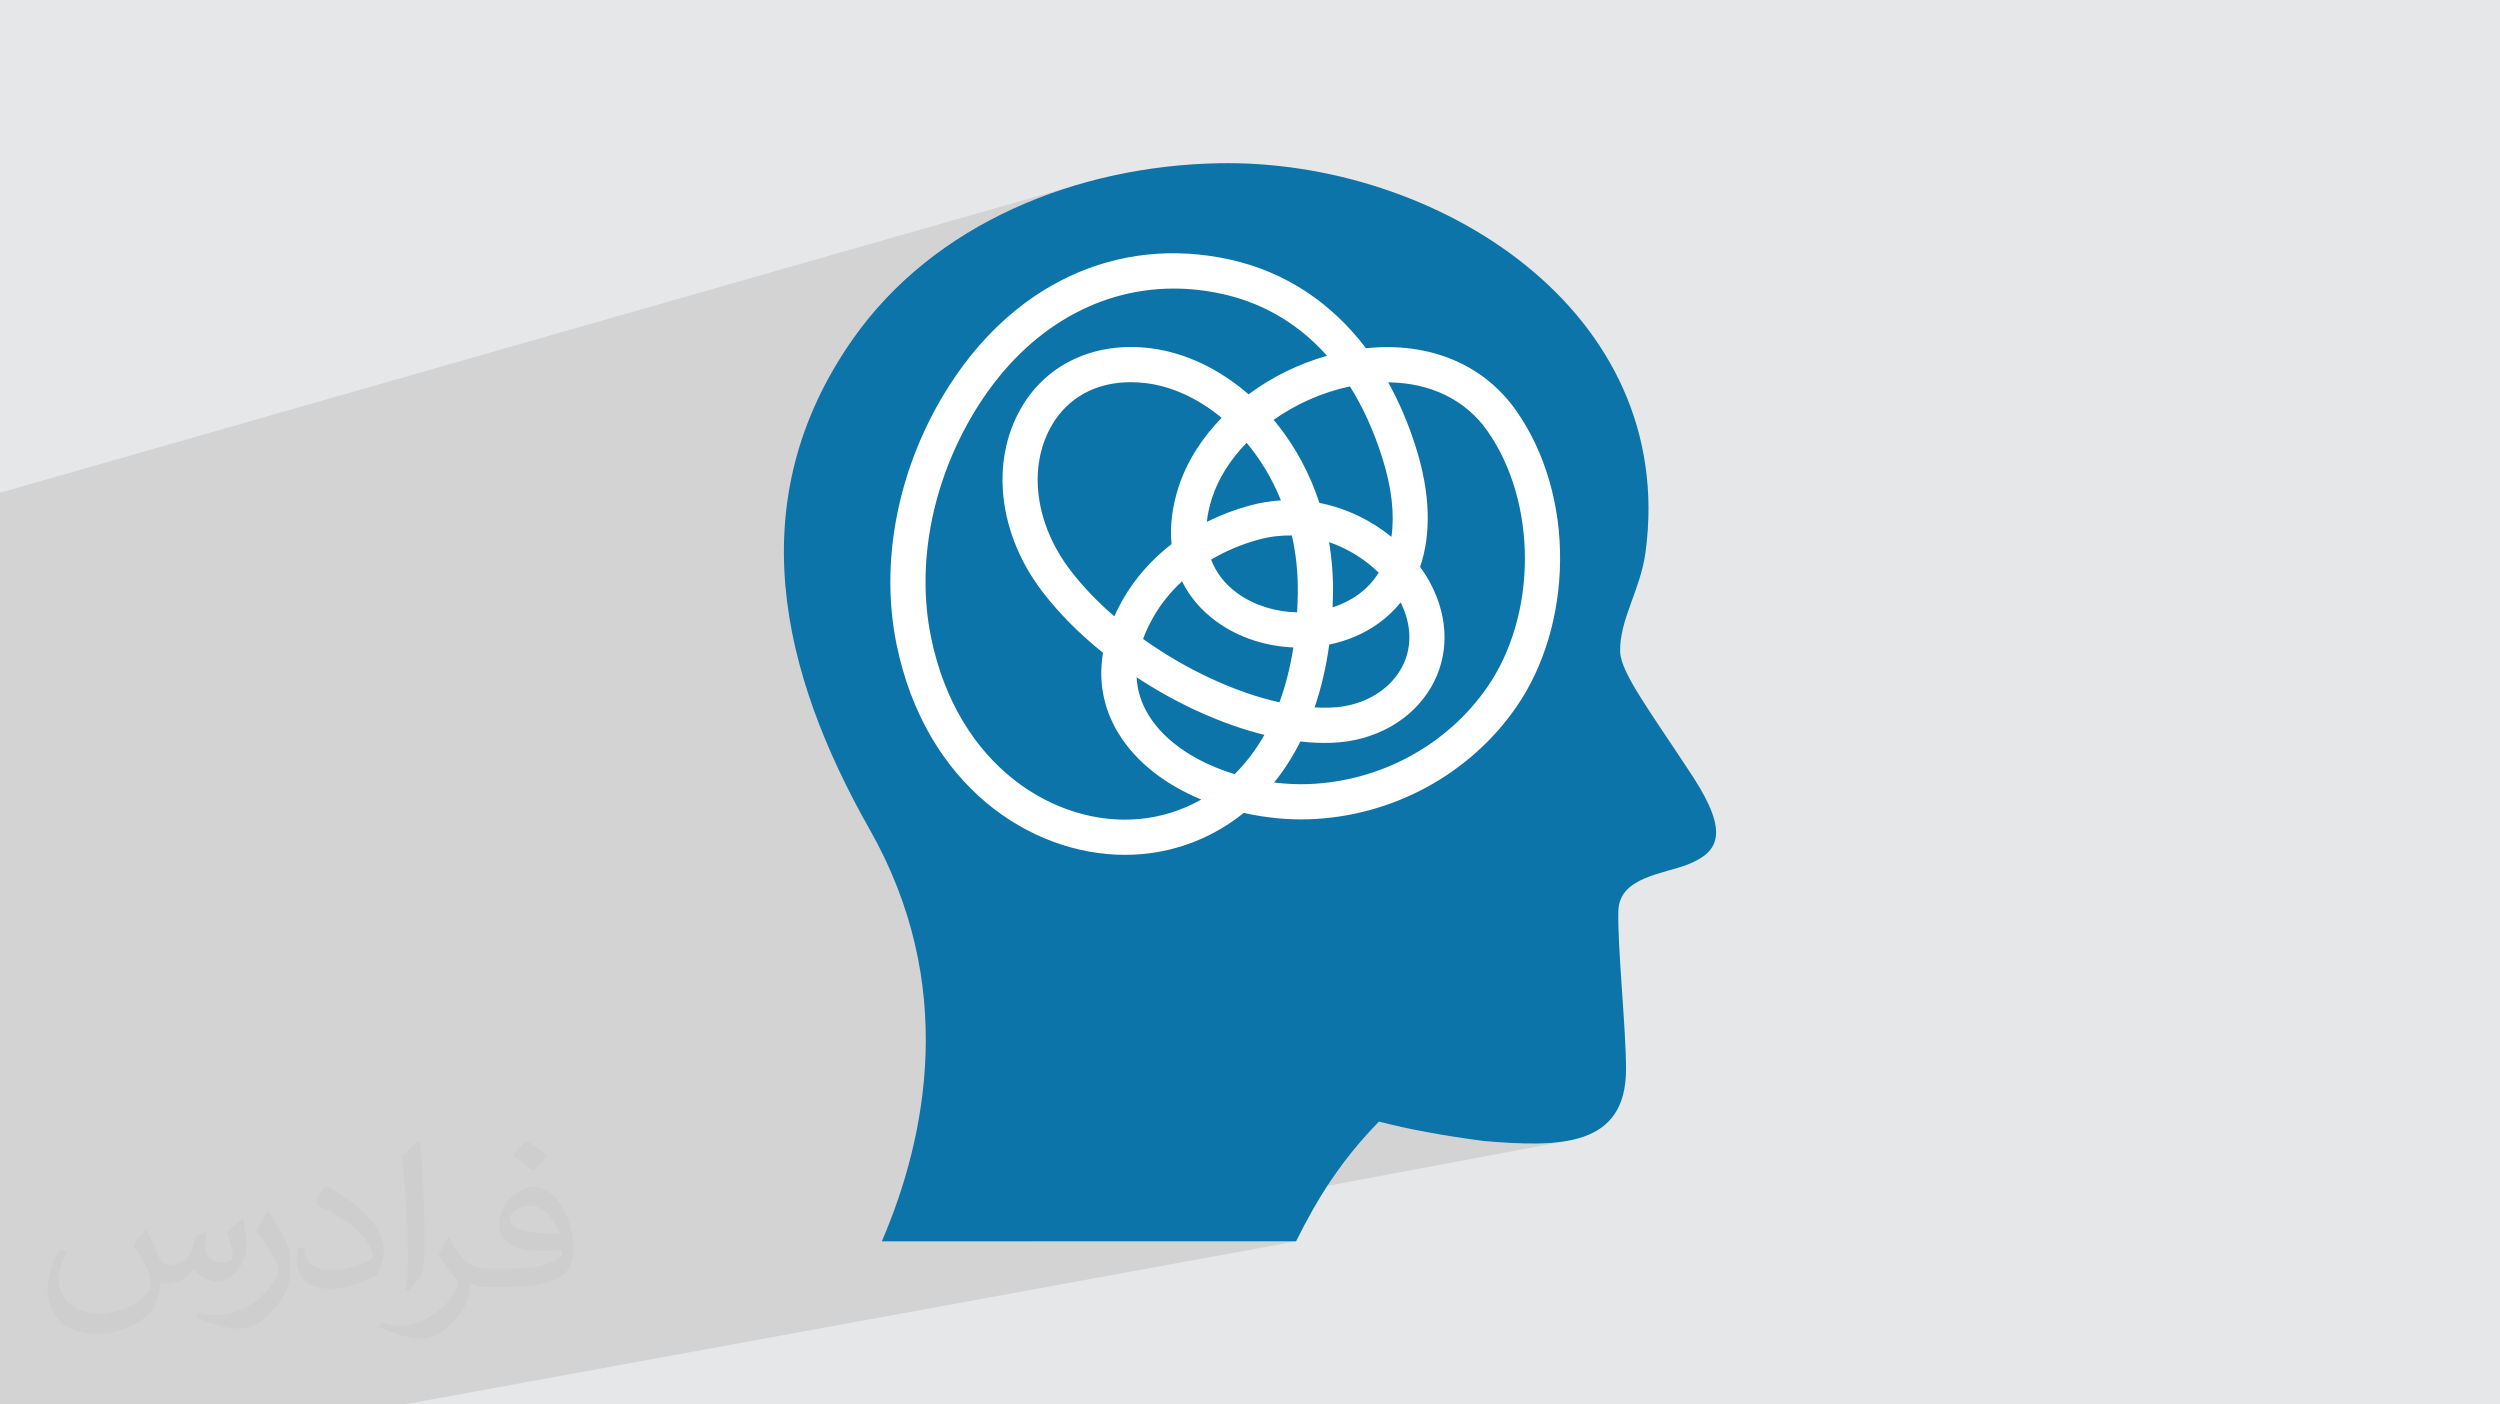 <?xml version="1.0" encoding="UTF-8"?>
<!DOCTYPE svg PUBLIC "-//W3C//DTD SVG 1.0//EN" "http://www.w3.org/TR/2001/REC-SVG-20010904/DTD/svg10.dtd">
<!-- Creator: CorelDRAW -->
<svg xmlns="http://www.w3.org/2000/svg" xml:space="preserve" width="94.192mm" height="52.917mm" version="1.0" style="shape-rendering:geometricPrecision; text-rendering:geometricPrecision; image-rendering:optimizeQuality; fill-rule:evenodd; clip-rule:evenodd"
viewBox="0 0 9404.92 5283.66"
 xmlns:xlink="http://www.w3.org/1999/xlink"
 xmlns:xodm="http://www.corel.com/coreldraw/odm/2003">
 <defs>
  <style type="text/css">
   <![CDATA[
    .fil4 {fill:#0C74A8}
    .fil3 {fill:white}
    .fil2 {fill:#373435;fill-opacity:0.031}
    .fil1 {fill:#2B2A29;fill-opacity:0.102}
    .fil0 {fill:#E6E7E8}
   ]]>
  </style>
 </defs>
 <g id="Layer_x0020_1">
  <polygon class="fil0" points="-0,0 9404.92,0 9404.92,5283.66 -0,5283.66 "/>
  <path class="fil1" d="M-0 3516.79l0 -25.18 0 -1.61 0 -0.01 0 -11.83 0 -29.72 0 -5.4 0 -16.75 0 -8.05 0 -39.68 0 -11.85 0 -23.33 0 -38.57 0 -23.35 0 -9.75 0 -11.21 0 -27.4 0 -27.56 0 -0.09 0 -53.15 0 -18.14 0 -30.68 0 -9.67 0 -8.94 0 -0.09 0 -51.54 0 -3.88 0 -34.9 0 -121.1 0 -33.58 0 -19.54 0 -25.63 0 -20.15 0 -60.73 0 -50.39 0 -18.28 0 -88.59 0 -26 0 -56.9 0 -39.88 0 -165.98 0 -18.44 0 -83.82 0 -21.84 0 -290.15 4090.88 -1169.22 -47.95 13.75 -47.49 15 -47 16.24 -46.45 17.47 -45.87 18.71 -45.24 19.97 -44.57 21.21 -43.85 22.47 -43.1 23.72 -42.3 24.97 -41.45 26.24 -40.57 27.5 -39.63 28.76 -38.66 30.02 -37.64 31.3 -36.57 32.57 -35.48 33.84 -34.32 35.12 -33.14 36.4 -31.89 37.68 -30.62 38.97 -7.6 10.44 936.29 -260.07 36.84 -9.5 37.24 -7.96 37.62 -6.4 37.98 -4.82 38.31 -3.26 38.62 -1.66 38.9 -0.05 39.16 1.56 39.4 3.19 39.61 4.81 39.79 6.47 39.96 8.13 19.15 4.5 18.96 4.91 18.77 5.31 18.58 5.7 18.38 6.1 18.19 6.49 17.99 6.89 17.79 7.27 17.58 7.67 17.39 8.04 17.17 8.43 16.97 8.81 16.75 9.19 16.55 9.57 16.34 9.94 16.12 10.3 15.91 10.68 15.68 11.05 15.46 11.41 15.24 11.78 15.01 12.14 14.78 12.5 14.56 12.86 14.31 13.22 14.09 13.57 13.85 13.93 13.61 14.27 13.36 14.63 13.13 14.97 12.88 15.31 12.63 15.66 12.39 16 22.18 -2.01 21.97 -1.37 21.76 -0.74 21.54 -0.11 21.32 0.52 21.07 1.15 20.82 1.76 20.57 2.38 20.3 2.99 20.03 3.59 19.74 4.21 19.45 4.8 19.16 5.4 18.84 6 18.52 6.6 18.2 7.18 17.86 7.78 17.52 8.35 17.16 8.94 16.8 9.51 16.44 10.08 16.06 10.64 15.67 11.22 15.27 11.77 14.87 12.34 14.45 12.9 14.03 13.45 13.59 14 13.15 14.54 12.7 15.09 12.25 15.63 11.77 16.17 10.04 14.65 9.75 14.91 9.45 15.17 9.16 15.42 8.85 15.66 8.55 15.9 8.25 16.12 7.94 16.35 7.62 16.56 7.32 16.76 7.01 16.97 6.68 17.16 6.38 17.35 6.05 17.53 5.73 17.71 5.41 17.88 5.08 18.03 4.75 18.2 4.43 18.34 4.09 18.48 3.76 18.61 3.42 18.74 3.1 18.87 2.76 18.98 2.41 19.08 2.07 19.19 1.73 19.28 1.38 19.36 1.03 19.45 0.68 19.52 0.32 19.58 -0.03 19.65 -0.01 0 -0.37 19.12 -0.69 19.06 -1.03 19 -1.35 18.93 -1.68 18.85 -1.99 18.76 -2.32 18.68 -2.63 18.57 -2.96 18.47 -3.26 18.37 -3.57 18.24 -3.88 18.12 -4.18 17.98 -4.49 17.85 -4.8 17.71 -5.1 17.55 -5.39 17.4 -5.7 17.24 -5.99 17.06 -6.29 16.89 -6.58 16.7 -6.87 16.51 -7.15 16.33 -7.45 16.12 -7.72 15.91 -8.01 15.7 -8.29 15.47 -8.57 15.24 -8.85 15.01 -9.12 14.76 -9.39 14.51 -9.66 14.26 -16.78 23.45 -17.45 22.9 -18.09 22.31 -18.72 21.72 -19.33 21.13 -19.92 20.51 -20.5 19.9 -21.05 19.27 -21.6 18.64 -22.12 17.98 -22.62 17.34 -23.11 16.66 -23.58 16.01 -24.03 15.32 -24.46 14.62 -24.89 13.93 -25.28 13.21 -25.67 12.49 -26.04 11.76 -26.39 11.02 -26.72 10.27 -27.03 9.52 -27.34 8.75 -27.61 7.98 -27.87 7.18 -28.12 6.39 -314.28 69.46 -612.99 1284.71 1017.49 -195.78 10.28 2.66 10.38 2.63 10.48 2.6 10.59 2.57 10.7 2.55 10.81 2.52 10.93 2.5 11.05 2.46 11.18 2.45 11.29 2.42 11.43 2.39 11.56 2.37 11.69 2.35 11.82 2.32 11.97 2.3 12.12 2.28 12.25 2.26 12.41 2.23 12.56 2.22 12.71 2.19 12.88 2.17 13.03 2.16 13.2 2.14 13.37 2.11 13.53 2.1 13.71 2.08 13.89 2.07 14.06 2.05 14.25 2.03 14.43 2.01 14.62 2 14.81 1.99 26.91 2.25 26.64 2.04 26.31 1.78 25.96 1.47 25.56 1.11 25.13 0.71 24.67 0.26 24.16 -0.23 23.61 -0.79 23.04 -1.38 22.42 -2.03 21.76 -2.71 21.07 -3.45 -1833.73 343.71 -16.54 34.68 827.2 0 -906.28 165.74 -213.79 448.05 213.79 -448.05 -288.68 52.79 -135.19 395.26 135.19 -395.26 -151.25 27.66 -115.26 367.6 115.26 -367.6 -127.14 23.25 -179.01 344.35 179.01 -344.35 -1882.98 344.35 -913.92 0 -272.67 0 -243.87 0 -88.99 0 0 -66.06 0 -1030 0 -16.93 0 -67.47 0 -34.45 0 -13.5 0 -5.58 0 -4.44 0 -20.4 0 -1.26 0 -56.29 0 -9.52 0 -12.96 0 -36.28 0 -35.89 0 -44.9 0 -2.03 0 -6.04 0 -13.07 0 -43.92 0 -23.6 0 -37.68 0 -90.98 0 -0.2 0 -18.66 0 -0.01 0 -12.47 0 -12.41 0 -39.21 0 -10.65zm3356.8 1054.88l263.04 -50.61 84.6 -162.74 -48.88 155.86 -35.73 6.88 84.6 -162.74 333.34 -1063.12 -628.5 138.91 3.82 11.62 15.49 53.52 13.38 53.25 11.34 52.96 9.39 52.64 7.5 52.27 5.68 51.89 3.92 51.47 2.26 51.01 0.66 50.53 -0.89 50.02 -2.34 49.47 -3.73 48.9 -5.05 48.29 -6.31 47.65 -7.47 46.97 -8.59 46.27 -9.62 45.53 -10.57 44.76 -11.47 43.97 -12.29 43.13 -13.04 42.28 -13.71 41.39 -14.33 40.46 -6.51 17.31zm347.64 -213.36l460.84 -886.5 -345.71 1010.81 350.51 -67.45 612.99 -1284.71 -497.51 109.95 -120.29 231.39 -345.71 1010.81 -164.01 31.55 48.88 -155.86zm0 0l460.84 -886.5 75.78 -221.55 -203.28 44.93 -333.34 1063.12zm581.13 -1117.89l-44.51 9.84 -75.78 221.55 120.29 -231.39zm-237 1429.45l16.54 -34.68 -185 34.68 168.45 0zm-228.99 -187.25l-52.13 152.43 199.76 -37.72 -331.37 62.58 131.61 -24.85 52.13 -152.43z"/>
  <path class="fil2" d="M548.54 4627.69c17.95,27.21 29.6,53.36 40.96,82.43 8.45,16.91 12.93,48.09 52.57,48.09 11.61,0 28.28,-3.42 43.06,-11.61 16.63,-8.73 29.32,-21.94 35.94,-42l15.85 -53.36 38.57 -19.02 2.64 2.64c-5.27,20.09 -6.59,39.36 -6.59,54.43 0,44.63 38.57,61.56 69.22,61.56 17.95,0 34.09,-8.73 34.09,-25.11 0,-21.13 -8.98,-57.06 -20.62,-89.29 17.95,-17.95 35.94,-35.94 56.53,-50.47l3.17 1.6c8.98,38.04 14,75.56 14,100.66 0,24.57 -10.83,51.79 -19.81,69.49 -18.49,34.87 -51.25,62.62 -90.87,62.62 -30.1,0 -63.65,-15.07 -86.66,-43.06l-1.32 0c-21.66,26.96 -55.22,51.25 -108.86,51.25l-16.63 0c-2.64,35.41 -10.29,60.49 -21.94,82.95 -31.95,62.34 -126.81,106.47 -216.1,106.47 -124.17,0 -186.51,-71.59 -186.51,-166.96 0,-58.91 19.27,-113.6 48.88,-152.42l24.29 10.04c-18.49,35.41 -30.91,68.68 -30.91,101.45 0,89.29 72.66,131.83 156.4,131.83 77.68,0 173.83,-49.41 191.28,-106.72 -6.59,-62.62 -30.1,-91.93 -66.04,-148.99 10.83,-19.02 24.83,-38.04 42.28,-58.38l3.17 0 0 0 0 0 -0.02 -0.09zm1432.13 -336.04c26.15,16.39 51.79,35.66 76.87,57.85 -14,19.81 -31.45,37.79 -53.11,53.64 -25.11,-20.34 -50.19,-37.79 -75.84,-56.27 17.42,-19.55 34.62,-38.29 52.04,-55.22l0 0 0 0 0 0 0 0 0 0 0.03 0zm13.47 244.11c-42.28,0 -76.87,27.75 -76.87,48.34 0,44.13 84.53,57.85 185.72,57.31 -12.68,-51.79 -57.06,-105.68 -108.86,-105.68l0.01 0.03zm-94.86 236.19c54.96,0 103.04,-1.6 139.74,-10.83 40.96,-10.29 75.56,-30.91 75.56,-45.17 0,-3.7 0,-8.19 -1.32,-11.89 -22.98,2.11 -49.41,2.11 -72.38,2.11 -74.49,0 -131.55,-16.91 -154.02,-58.66 -5.55,-11.61 -9.51,-24.57 -9.51,-39.36 0,-40.43 17.42,-79.79 48.09,-107 25.61,-22.45 53.89,-36.44 82.67,-36.44 52.04,0 93.51,41.75 122.57,107.54 15.85,35.94 26.68,77.4 26.68,129.72 0,34.87 -9.51,64.19 -31.17,85.85 -40.43,39.11 -114.92,53.89 -229.04,53.89l-51.79 0 0 0 -13.47 0c-28.28,0 -48.62,-5.02 -64.72,-17.42l-2.64 0c0.79,6.59 1.32,12.93 1.32,19.02 0,25.61 -8.45,58.38 -25.61,84.53 -50.72,75.3 -105.68,108.04 -153.24,108.04 -48.09,0 -107,-18.49 -160.11,-42.54l9.51 -18.49c17.17,7.13 40.96,11.89 73.7,11.89 85.85,0 198.66,-82.43 212.66,-163 -3.17,-6.59 -8.98,-15.32 -17.17,-24.57 -25.11,-29.85 -40.96,-54.68 -55.75,-80.83 12.68,-25.11 24.29,-45.17 35.13,-63.4l4.49 -0.53c36.72,74.77 69.99,117.55 144.23,117.55l11.61 0 0 0 53.89 0 0 0 0 0 0 0 0 0 0 0 0.09 0.01zm-371.98 79c6.34,-34.34 6.87,-72.91 6.87,-108.86l0 -53.36c0,-99.6 -12.68,-244.36 -22.98,-338.68 17.95,-19.27 43.06,-42 62.87,-57.31l5.81 1.6c13.47,118.62 16.63,256 16.63,383.06 0,33.3 -1.32,65.79 -4.49,89.55 -1.85,30.1 -19.27,52.83 -56.53,87.7l-8.19 -3.7zm-382.8 -157.19c1.85,46.77 24.83,83.49 105.15,83.49 49.93,0 92.19,-12.93 138.96,-35.13 8.45,-3.7 12.93,-8.73 12.93,-12.93 0,-29.32 -22.45,-68.15 -60.23,-103.55 -36.72,-33.3 -85.34,-62.62 -130.76,-82.18 -15.6,-6.59 -20.62,-13.47 -20.62,-20.09 0,-13.47 17.95,-41.75 32.77,-62.09l5.02 -0.53c52.04,27.21 110.17,67.64 153.24,112.53 39.11,41.47 63.4,83.49 63.4,129.19 0,33.81 -10.29,65.51 -26.96,95.11 -57.06,28.79 -117.83,50.72 -178.06,50.72 -73.17,0 -123.1,-34.34 -123.1,-114.92 0,-8.73 0,-22.19 3.17,-39.64l25.11 0 0 0 0 0 0 0 0 0 0 0 -0.02 0zm-132.37 -132.9l45.45 73.45c16.63,27.21 32.23,56.81 32.23,103.55l0 59.7c0,48.34 -30.91,100.13 -80.83,151.38 -39.11,34.62 -73.7,49.41 -105.68,49.41 -47.55,0 -101.98,-14.79 -164.85,-41.75l7.13 -18.49c19.81,5.27 42.79,9.77 71.06,9.77 90.36,-0.53 182.8,-66.57 225.08,-147.15 5.02,-9.26 6.87,-17.95 6.87,-24.04 0,-9.26 -5.02,-19.55 -8.98,-28.79 -22.98,-43.31 -48.62,-82.95 -76.87,-119.68 14.79,-23.25 29.6,-45.7 45.7,-67.9l3.7 0.53 0 0 0 0 0 0 0 0 0 0 -0.02 0.01z"/>
  <ellipse class="fil3" cx="4599.3" cy="2144.74" rx="1453" ry="1312.08"/>
  <path class="fil4" d="M4313.72 1441.74c96.34,12.33 194.77,57.71 282.05,130.06 -75.4,77.39 -132.35,167.15 -162.92,263.12 -23.66,74.28 -31.92,145.63 -25.5,211.89 -75.79,58.79 -138.77,129.98 -184.14,210.16 -11.9,21.04 -22.27,41.59 -31.25,61.66 -62.3,-53.88 -118.21,-111.86 -164.47,-172.25 -133.62,-174.33 -161.68,-388.28 -71.43,-545.09 60.85,-105.73 167.38,-163.51 297.56,-163.51 19.52,0 39.64,1.32 60.11,3.95l0 0.01zm387.93 460.04c39.59,-10.74 78.78,-17 117.22,-19.36 -33.08,-82.14 -77.43,-154.98 -129.03,-216.71 -60.94,62.59 -106.8,134.15 -130.78,209.41 -9.71,30.45 -16.05,59.95 -19.08,88.29 50.8,-25.51 104.96,-46.3 161.67,-61.63l0.01 0zm163.92 533.88c-102.93,-4.23 -205.23,-36.51 -288.23,-96.7 -57.99,-42.11 -101.77,-93.59 -130.62,-152.18 -43.46,40.19 -80.11,85.76 -108.25,135.45 -15.69,27.7 -28.46,54.88 -38.27,81.5 159.68,114.14 344.46,200.87 512.96,238.38 22.68,-61.42 40.55,-130.06 52.4,-206.46l0.01 0.01zm141.04 226.33c115.07,-4.47 213.49,-58.51 263.25,-144.47 43.18,-74.64 42.94,-163.55 -0.6,-251.24 -23.82,29.62 -51.81,56.08 -83.77,79.1 -54.48,39.2 -118.06,65.65 -184.91,79.46 -11.61,84.09 -30.01,163.19 -55.08,236.42 20.87,1.24 41.22,1.52 61.11,0.73l0 0zm6.55 -377.07c34.32,-10.93 66.53,-26.58 94.95,-47.06 32.05,-22.99 58.19,-50.96 78.54,-83.41 -50.56,-49.6 -114.91,-90.43 -186.74,-114.95 10.93,64.37 15.89,130.59 14.73,197.71 -0.24,16.05 -0.76,31.93 -1.48,47.7l0 0.01zm-206.9 -687.26c68.97,86.6 121.97,186.47 157.29,294.29 102.64,19.92 195.55,66.49 270.95,127.64 12.33,-84.09 1.32,-183.5 -33.61,-294.77 -33.76,-107.25 -75.6,-196.72 -122.44,-271.23 -104.04,22.03 -203.06,66.53 -287.12,125.8 5.03,6.02 10.01,12.09 14.93,18.27l0 0zm75.95 637.25c1.41,-77.78 -6.62,-151.5 -22.19,-220.47 -40.55,-0.84 -82.1,3.87 -123.76,15.17 -64.7,17.51 -125.36,43.22 -180.07,75.75 18.75,49.5 51.91,92.27 98.97,126.39 63.5,46.1 144.08,70.12 224.45,71.84 1.32,-22.31 2.16,-45.26 2.6,-68.69l0 0.01zm1468.73 1016.57c-92.03,36.99 -259.01,46.81 -262.73,175.08 -3.83,131.9 28.9,443.71 28.9,595.59 -0.03,292.22 -247.07,295.23 -535.49,270.31 -158.99,-21.07 -284.89,-44.6 -394.03,-73.07 -139.72,142.99 -229.37,284.16 -311.81,450.48l-1558.34 0c169.41,-394.42 284.13,-968.11 -45.4,-1549 -336.05,-592.37 -488.83,-1237.77 -64.24,-1844.49 305.3,-436.25 843.63,-652.39 1377.97,-662.3 815.3,-15.14 1727.55,551.87 1604.62,1463.62 -19.29,143.01 -98.49,253.09 -95.39,374.35 2.02,79.55 116.17,228.69 274.63,471.24 134.9,208.99 98.5,281.06 -18.7,328.18l0.01 0zm-481.94 -1141.12c2.24,-209.85 -56.47,-410.68 -165.15,-565.48 -123.08,-175.25 -327.46,-259.55 -565.04,-234.75 -130.79,-172.41 -304.32,-287.16 -509.58,-333.1 -427,-95.58 -830.26,93.92 -1078.7,506.78 -175.2,291.23 -240.1,633.41 -178,938.85 108.01,531.33 502.55,793.26 859.79,793.26 22.03,0 43.9,-1 65.58,-3 140.56,-12.89 271.67,-66.73 381.09,-154.81 84.49,18.91 169.1,26.65 245.49,24.01 312.42,-10.57 603.73,-168.15 779.21,-421.37 104.44,-150.66 163.15,-346.14 165.3,-550.4l0.01 0zm-646.66 -671.93c41.54,74.64 76.74,157.04 104.88,246.69 53.48,170.21 57.59,323.59 15.14,447.51 15.4,21.19 29.06,43.01 40.67,65.25 67.85,129.67 68.37,270.35 1.47,386.02 -72.68,125.51 -212.08,204.18 -372.76,210.44 -38.39,1.52 -78.47,-0.2 -119.78,-4.9 -27.89,55.55 -60.34,106.6 -97.29,152.61 -0.48,0.6 -0.96,1.16 -1.44,1.76 43.42,5.39 86.16,7.34 126.8,5.98 270.79,-9.18 523.1,-145.43 674.84,-364.46 188.77,-272.39 189.05,-695.99 0.56,-964.35 -82.38,-117.41 -215.15,-181.31 -373.09,-182.54l0 0zm-1015.8 1318.56c-42.78,-70.56 -78.7,-172.29 -57.03,-301.16 -86.77,-69.72 -164.43,-147.03 -227.13,-228.84 -166.27,-216.91 -198.08,-488.42 -81.1,-691.73 96.53,-167.74 279.45,-251.83 489.33,-224.9 128.83,16.52 256.9,77.79 366.46,173.06 86.57,-64.29 187.42,-114.51 295.3,-144.99 -125.84,-141.69 -271.23,-205.1 -392.04,-232.12 -62.19,-13.93 -123.84,-20.75 -184.43,-20.75 -298.62,0 -571.01,165.87 -751.87,466.54 -158.36,263.17 -217.31,570.85 -161.72,844.18 99.1,487.66 469.15,713.6 783.48,684.78 78.26,-7.19 158.36,-30.65 233.4,-73.24 -127.92,-53.03 -242.73,-135.45 -312.66,-250.83l0 0zm113.27 -68.65c65.45,108.04 189.73,182.74 324.91,223.97 41.31,-41 79.14,-89.95 111.95,-147.67 -159.92,-39.71 -328.58,-116.34 -480.71,-216.75 2.55,49.49 17.15,96.34 43.86,140.44l-0.01 0.01z"/>
 </g>
</svg>
